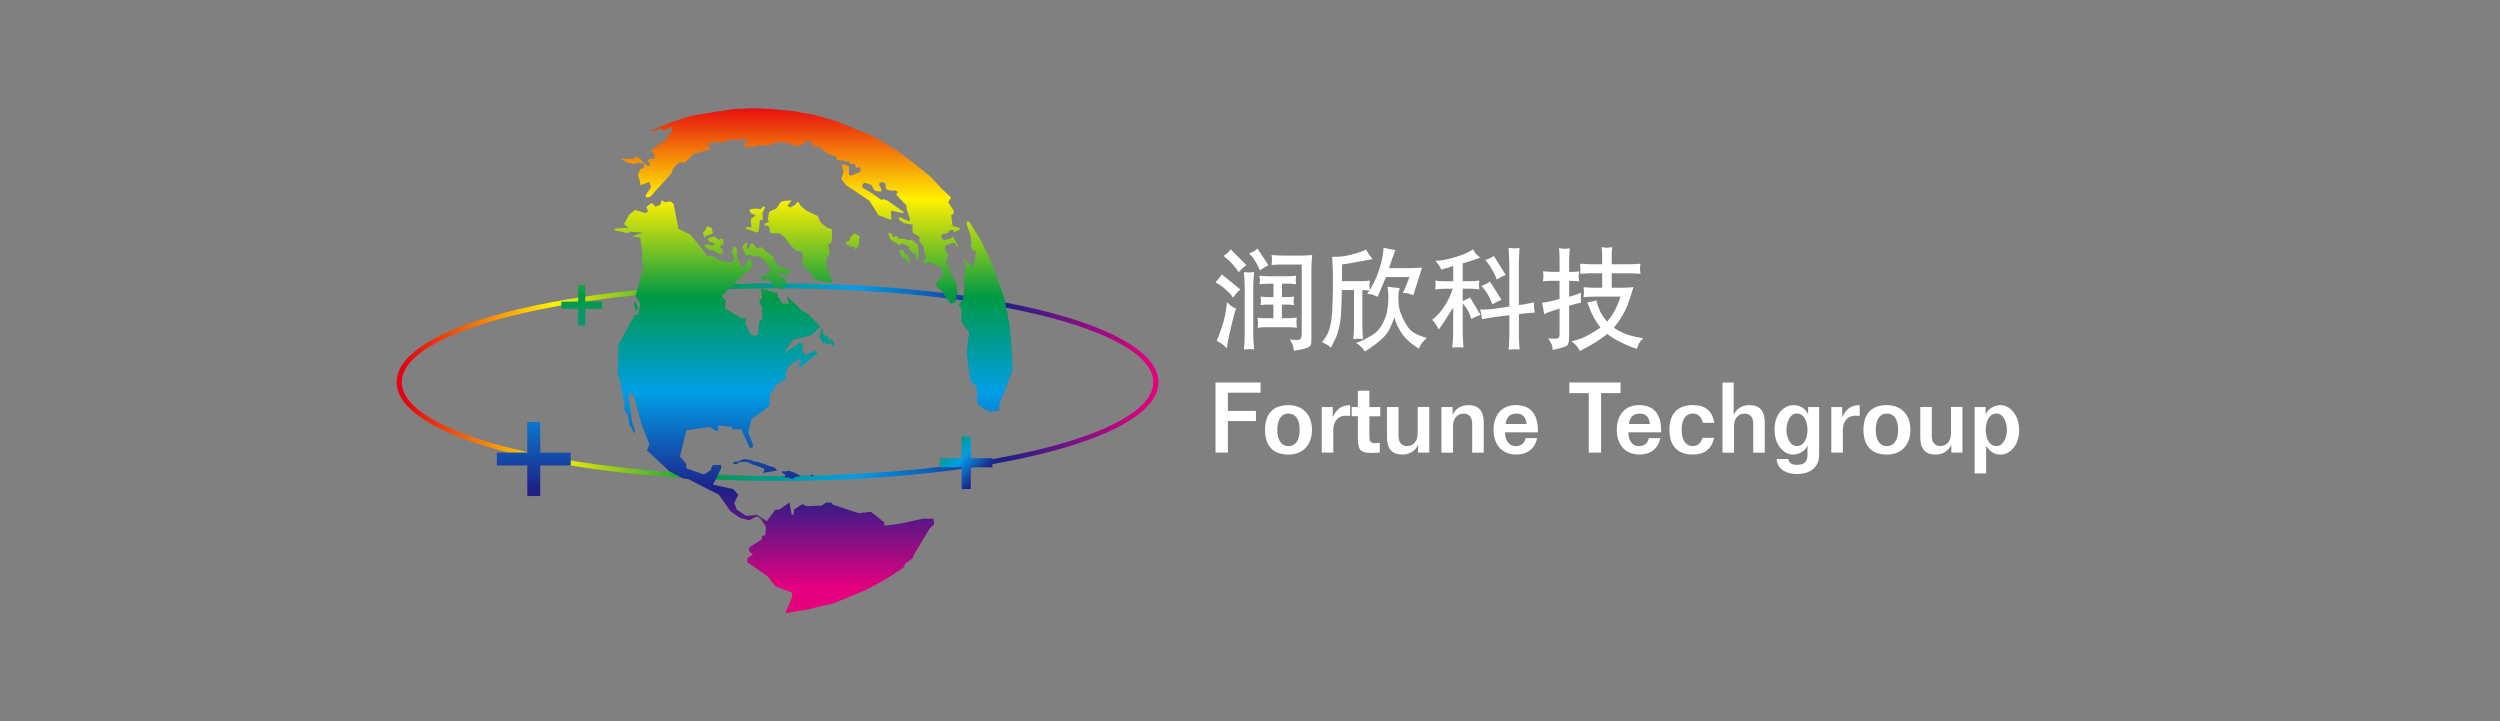 <svg width="208" height="60" viewBox="0 0 208 60" fill="none" xmlns="http://www.w3.org/2000/svg">
<rect x="0" y="0" width="208" height="60" fill="#808080" stroke="none"/>
<g clip-path="url(#clip0_2512_11512)">
<path d="M101.133 23.483C101.295 23.312 101.391 23.202 101.422 23.158L101.65 22.829C102.163 23.233 102.68 23.655 103.197 24.094C103.013 24.244 102.912 24.34 102.886 24.376L102.592 24.758L102.461 24.578C102.386 24.481 102.246 24.336 102.044 24.147C101.843 23.958 101.628 23.791 101.405 23.655L101.133 23.488V23.483ZM101.369 28.032C101.409 27.935 101.518 27.628 101.694 27.105C101.869 26.586 101.992 25.997 102.062 25.342L102.084 25.136C102.189 25.246 102.29 25.338 102.382 25.417C102.474 25.492 102.627 25.584 102.837 25.681L102.759 25.918C102.706 26.072 102.596 26.489 102.43 27.175C102.263 27.856 102.163 28.353 102.119 28.656L102.075 28.981C101.887 28.784 101.746 28.656 101.646 28.599L101.229 28.353L101.365 28.036L101.369 28.032ZM101.795 21.299C101.987 21.168 102.097 21.08 102.132 21.044L102.404 20.75L103.696 22.06C103.53 22.174 103.433 22.244 103.416 22.266L103.057 22.648L102.899 22.411C102.82 22.301 102.706 22.161 102.553 21.985C102.399 21.809 102.22 21.642 102.022 21.48L101.795 21.295V21.299ZM103.495 29.073C103.517 28.832 103.53 28.625 103.543 28.454C103.556 28.278 103.561 28.089 103.561 27.878V23.857C103.561 23.637 103.552 23.431 103.539 23.242L103.495 22.64C103.718 22.662 103.867 22.671 103.937 22.671C104.007 22.671 104.139 22.662 104.341 22.64C104.323 22.917 104.301 23.158 104.288 23.356C104.275 23.554 104.27 23.721 104.27 23.857V27.878C104.27 28.085 104.279 28.296 104.297 28.511L104.341 29.073C104.156 29.052 104.029 29.043 103.959 29.043C103.889 29.043 103.736 29.056 103.499 29.073H103.495ZM103.933 21.088C104.2 20.979 104.367 20.895 104.433 20.834L104.621 20.68L105.532 22.06C105.3 22.183 105.068 22.328 104.823 22.499L104.735 22.284C104.695 22.192 104.612 22.038 104.49 21.818C104.367 21.598 104.227 21.405 104.073 21.233L103.933 21.084V21.088ZM104.63 27.272C104.647 27.171 104.656 27.091 104.66 27.034C104.665 26.977 104.669 26.924 104.669 26.881C104.669 26.837 104.665 26.788 104.66 26.731L104.63 26.432C104.884 26.463 105.085 26.476 105.239 26.476H105.949V25.342H105.467C105.265 25.342 105.064 25.356 104.875 25.386C104.897 25.241 104.906 25.136 104.91 25.074C104.91 25.013 104.91 24.969 104.91 24.938L104.88 24.674C105.134 24.705 105.331 24.723 105.471 24.723H105.953V23.607H105.528C105.3 23.607 105.055 23.62 104.783 23.651C104.801 23.558 104.809 23.488 104.818 23.439C104.823 23.391 104.827 23.343 104.827 23.29C104.827 23.242 104.809 23.123 104.783 22.939C105.121 22.969 105.37 22.983 105.528 22.983H107.11C107.272 22.983 107.518 22.969 107.842 22.939C107.82 23.114 107.807 23.233 107.802 23.294C107.802 23.352 107.802 23.391 107.811 23.413L107.842 23.646C107.605 23.615 107.36 23.602 107.11 23.602H106.659V24.718H107.145C107.241 24.718 107.417 24.705 107.671 24.674C107.653 24.776 107.64 24.855 107.636 24.907C107.636 24.96 107.627 25.009 107.627 25.061C107.627 25.11 107.627 25.14 107.631 25.158L107.667 25.386C107.461 25.356 107.285 25.342 107.141 25.342H106.654V26.476H107.263C107.36 26.476 107.57 26.463 107.894 26.432C107.881 26.555 107.873 26.648 107.868 26.718C107.864 26.788 107.859 26.837 107.864 26.867C107.864 26.898 107.864 26.947 107.877 27.012L107.899 27.272C107.645 27.237 107.434 27.223 107.268 27.223H105.243C105.134 27.223 104.932 27.241 104.634 27.272H104.63ZM106.676 21.264H108.35C108.582 21.264 108.858 21.247 109.178 21.22C109.156 21.462 109.139 21.669 109.126 21.835C109.117 22.003 109.108 22.161 109.108 22.31V28.256C109.108 28.48 109.086 28.634 109.038 28.718C108.99 28.805 108.902 28.876 108.771 28.928C108.639 28.981 108.539 29.016 108.464 29.034C108.39 29.047 108.122 29.1 107.653 29.188C107.636 29.056 107.618 28.942 107.596 28.854C107.579 28.762 107.557 28.696 107.535 28.656L107.32 28.234C107.544 28.274 107.732 28.291 107.881 28.287C108.074 28.287 108.192 28.238 108.236 28.151C108.28 28.063 108.302 27.931 108.306 27.751V22.007H106.667C106.378 22.007 106.089 22.02 105.791 22.051C105.813 21.871 105.822 21.748 105.826 21.673C105.826 21.598 105.826 21.545 105.826 21.51L105.795 21.216C106.098 21.247 106.391 21.26 106.672 21.26L106.676 21.264Z" fill="white"/>
<path d="M109.993 28.476L110.142 28.274C110.379 27.957 110.537 27.645 110.615 27.342C110.694 27.039 110.747 26.793 110.773 26.613C110.799 26.432 110.821 26.213 110.839 25.958C110.856 25.703 110.87 25.36 110.878 24.934C110.887 24.508 110.896 24.213 110.896 24.042V23.092C110.896 22.842 110.896 22.675 110.896 22.596L110.839 21.365C111.321 21.387 111.807 21.339 112.294 21.22C112.78 21.102 113.166 20.979 113.442 20.855L113.661 20.759C113.792 21 113.876 21.141 113.915 21.185L114.196 21.554L113.31 21.721C112.745 21.831 112.193 21.923 111.658 22.003V23.391H113.192C113.42 23.391 113.683 23.378 113.972 23.352C113.959 23.457 113.95 23.532 113.946 23.571C113.946 23.611 113.941 23.672 113.937 23.747C113.937 23.822 113.937 23.866 113.937 23.87L113.963 24.138L114.09 23.91C114.349 23.453 114.537 23.062 114.647 22.732C114.757 22.402 114.849 22.099 114.923 21.818C114.998 21.537 115.05 21.273 115.072 21.036L115.116 20.609C115.431 20.693 115.756 20.759 116.089 20.807C115.913 21.277 115.743 21.778 115.572 22.306H117.324C117.609 22.306 117.938 22.293 118.315 22.266L117.587 24.565C117.338 24.463 117.154 24.406 117.035 24.398L116.715 24.367L116.882 24.028C116.956 23.87 117.083 23.545 117.259 23.053H115.317C115.26 23.176 115.221 23.264 115.199 23.325L114.919 23.993L114.713 24.472L114.616 24.696C114.375 24.578 114.204 24.508 114.099 24.494L113.749 24.442L113.941 24.178C113.679 24.151 113.508 24.134 113.433 24.134H113.35V27.1C113.35 27.289 113.354 27.448 113.363 27.571L113.402 28.212C113.31 28.208 113.227 28.199 113.153 28.19C113.078 28.181 113.026 28.177 112.999 28.177L112.798 28.195L112.596 28.212C112.622 27.909 112.64 27.694 112.644 27.575C112.644 27.456 112.653 27.294 112.653 27.096V24.13H111.65C111.641 24.257 111.632 24.376 111.632 24.481C111.632 24.587 111.623 24.82 111.615 25.18C111.606 25.536 111.593 25.883 111.571 26.213C111.549 26.542 111.496 26.889 111.413 27.25C111.325 27.614 111.229 27.909 111.119 28.146C111.01 28.379 110.918 28.568 110.843 28.709L110.729 28.928C110.642 28.854 110.558 28.788 110.475 28.722C110.392 28.66 110.23 28.577 109.993 28.471V28.476ZM112.815 28.542L113.043 28.458C113.135 28.427 113.262 28.37 113.424 28.296C113.587 28.217 113.836 28.08 114.174 27.878C114.511 27.676 114.792 27.373 115.011 26.964C115.23 26.56 115.366 26.182 115.418 25.839C115.471 25.492 115.497 25.233 115.506 25.057V24.714C115.506 24.591 115.506 24.499 115.506 24.442C115.506 24.384 115.493 24.279 115.48 24.116L115.449 23.848C115.782 23.905 116.115 23.945 116.448 23.967L116.387 24.283C116.365 24.402 116.347 24.503 116.343 24.591C116.338 24.674 116.334 24.754 116.343 24.82C116.343 24.942 116.352 25.118 116.369 25.342C116.387 25.567 116.439 25.791 116.523 26.01C116.606 26.235 116.693 26.441 116.79 26.63C116.882 26.819 117.009 27.021 117.158 27.241C117.307 27.456 117.526 27.637 117.806 27.777C118.087 27.918 118.315 28.01 118.49 28.054L118.722 28.116C118.438 28.366 118.258 28.568 118.183 28.735L118.043 29.012L117.916 28.92L117.482 28.616C117.053 28.3 116.733 27.953 116.518 27.571C116.303 27.188 116.181 26.938 116.146 26.819L116.01 26.415C115.883 26.771 115.756 27.083 115.629 27.338C115.501 27.593 115.344 27.817 115.164 28.006C114.98 28.195 114.765 28.384 114.516 28.581C114.266 28.775 114.007 28.959 113.74 29.131L113.556 29.249C113.424 29.056 113.315 28.915 113.232 28.836C113.148 28.757 113.017 28.66 112.846 28.551L112.815 28.542Z" fill="white"/>
<path d="M120.875 24.022H120.13C120.024 24.022 119.783 24.039 119.411 24.079C119.42 23.978 119.428 23.885 119.437 23.797C119.446 23.714 119.446 23.644 119.437 23.587L119.411 23.349C119.704 23.384 119.941 23.402 120.13 23.402H120.91V22.136C120.428 22.277 120.182 22.352 120.169 22.356L119.919 22.435C119.81 22.215 119.74 22.088 119.713 22.057L119.42 21.697L119.648 21.684C120.011 21.666 120.476 21.569 121.05 21.402C121.624 21.235 122.071 21.051 122.395 20.849L122.566 20.743C122.623 20.862 122.684 20.963 122.75 21.06C122.811 21.156 122.952 21.279 123.162 21.438L122.579 21.64L122.11 21.785L121.698 21.912V23.398H122.303C122.522 23.398 122.785 23.38 123.087 23.345C123.07 23.459 123.061 23.543 123.057 23.6C123.052 23.657 123.048 23.705 123.048 23.745C123.048 23.784 123.061 23.894 123.087 24.074C122.746 24.035 122.487 24.017 122.303 24.017H121.698V25.05C121.882 24.98 122.084 24.879 122.303 24.747L123.18 26.197C122.908 26.294 122.649 26.404 122.404 26.535L122.334 26.311C122.22 25.968 122.036 25.643 121.777 25.336L121.698 25.243V27.704C121.698 27.88 121.707 28.078 121.72 28.298L121.76 28.917C121.536 28.895 121.374 28.887 121.273 28.891C121.168 28.891 121.024 28.9 120.831 28.913C120.853 28.636 120.87 28.407 120.883 28.227C120.896 28.047 120.905 27.884 120.905 27.735V25.595C120.809 25.744 120.664 25.968 120.471 26.267C120.283 26.57 120.143 26.786 120.055 26.922C119.967 27.058 119.889 27.168 119.823 27.252L119.7 27.405C119.634 27.282 119.573 27.168 119.512 27.063C119.45 26.957 119.328 26.803 119.152 26.61L119.31 26.487C119.38 26.434 119.512 26.302 119.704 26.096C119.897 25.889 120.068 25.665 120.217 25.424C120.366 25.182 120.489 24.958 120.585 24.751C120.682 24.549 120.778 24.303 120.87 24.017L120.875 24.022ZM124.025 25.727C124.196 25.709 124.49 25.67 124.902 25.604L125.577 25.503V21.991C125.577 21.758 125.568 21.539 125.555 21.319L125.511 20.629C125.721 20.651 125.883 20.664 125.988 20.664C126.098 20.664 126.243 20.651 126.422 20.629C126.409 20.915 126.396 21.165 126.387 21.389C126.378 21.613 126.37 21.798 126.37 21.943V25.384L126.9 25.305C127.018 25.287 127.259 25.239 127.627 25.155C127.627 25.169 127.627 25.208 127.627 25.274C127.627 25.344 127.627 25.415 127.627 25.498C127.627 25.577 127.636 25.661 127.654 25.744L127.689 26.008C127.307 26.034 127.031 26.056 126.869 26.074L126.374 26.135V27.972C126.374 28.126 126.378 28.324 126.396 28.566L126.427 29.084C126.221 29.062 126.089 29.053 126.032 29.058C125.975 29.058 125.8 29.067 125.515 29.084C125.537 28.834 125.55 28.618 125.563 28.438C125.572 28.258 125.581 28.087 125.581 27.915V26.228L124.639 26.338C124.31 26.381 123.863 26.452 123.302 26.553C123.289 26.448 123.28 26.355 123.267 26.272C123.254 26.188 123.245 26.122 123.232 26.074L123.149 25.762C123.565 25.758 123.859 25.744 124.034 25.727H124.025ZM123.263 23.784C123.526 23.688 123.697 23.608 123.78 23.547L123.96 23.419L124.924 24.94C124.648 25.054 124.398 25.182 124.17 25.322L124.091 25.12C124.056 25.032 123.986 24.887 123.885 24.676C123.784 24.465 123.648 24.259 123.477 24.052L123.263 23.793V23.784ZM125.279 22.875C125.029 22.976 124.875 23.046 124.818 23.081L124.525 23.257L124.415 22.958C124.38 22.861 124.31 22.725 124.209 22.549C124.109 22.369 124.025 22.229 123.955 22.128C123.885 22.022 123.802 21.912 123.705 21.789L123.57 21.627C123.828 21.547 123.99 21.486 124.056 21.438L124.288 21.297L125.274 22.87L125.279 22.875Z" fill="white"/>
<path d="M130.962 28.332C131.334 28.262 131.733 28.108 132.167 27.87C132.601 27.633 132.929 27.422 133.153 27.242C132.912 26.93 132.741 26.671 132.631 26.464C132.522 26.258 132.443 26.099 132.39 25.976C132.338 25.858 132.272 25.691 132.189 25.471L132.066 25.154C132.351 25.124 132.605 25.071 132.828 24.988L132.877 25.203C132.907 25.339 132.973 25.541 133.083 25.805C133.188 26.069 133.398 26.389 133.709 26.759C133.893 26.534 134.034 26.354 134.126 26.218C134.218 26.082 134.323 25.902 134.432 25.673C134.546 25.445 134.63 25.247 134.687 25.084L134.822 24.68H132.596C132.346 24.68 132.062 24.697 131.746 24.724C131.759 24.596 131.772 24.504 131.777 24.442C131.781 24.385 131.781 24.333 131.781 24.28C131.781 24.227 131.777 24.174 131.777 24.131L131.75 23.893C132.084 23.924 132.368 23.937 132.601 23.937H133.302V22.733H132.355C132.355 22.733 132.224 22.737 131.974 22.751L131.47 22.777C131.479 22.663 131.483 22.579 131.488 22.522C131.488 22.465 131.492 22.408 131.488 22.342C131.488 22.28 131.479 22.144 131.466 21.942C131.921 21.973 132.219 21.986 132.351 21.986H133.297V21.379C133.297 21.151 133.293 21.032 133.293 21.019L133.254 20.566C133.486 20.597 133.635 20.61 133.709 20.61C133.784 20.61 133.924 20.593 134.139 20.566C134.117 20.764 134.104 20.905 134.099 20.988C134.099 21.072 134.095 21.199 134.095 21.379V21.986H135.611C135.778 21.986 136.071 21.973 136.488 21.942C136.47 22.056 136.461 22.14 136.457 22.201C136.457 22.263 136.448 22.311 136.448 22.351C136.448 22.39 136.448 22.443 136.461 22.5L136.488 22.777C135.975 22.746 135.69 22.733 135.624 22.733H134.095V23.937H135.002C135.282 23.937 135.58 23.924 135.9 23.893C135.703 24.557 135.545 25.04 135.431 25.339C135.318 25.638 135.164 25.945 134.976 26.271C134.787 26.596 134.555 26.925 134.279 27.259C134.792 27.655 135.506 27.932 136.426 28.09L136.711 28.138C136.615 28.235 136.531 28.327 136.466 28.411C136.4 28.494 136.343 28.6 136.295 28.736L136.181 29.017L135.909 28.93C135.751 28.881 135.537 28.793 135.256 28.666C134.976 28.543 134.73 28.42 134.516 28.305C134.301 28.187 134.034 28.015 133.722 27.791C133.328 28.09 132.991 28.327 132.71 28.503C132.43 28.679 132.092 28.868 131.689 29.075L131.448 29.198C131.378 29.075 131.308 28.965 131.238 28.864C131.168 28.762 131.102 28.688 131.036 28.631L130.738 28.385L130.966 28.341L130.962 28.332ZM128.657 25.133C128.841 25.11 129.209 25.027 129.752 24.882V23.361H129.139C129.003 23.361 128.749 23.375 128.372 23.405C128.385 23.3 128.394 23.221 128.403 23.164C128.403 23.107 128.411 23.049 128.411 22.992C128.411 22.935 128.411 22.891 128.411 22.869L128.376 22.575C128.762 22.605 129.025 22.619 129.165 22.619H129.757V21.639C129.757 21.379 129.757 21.212 129.748 21.142L129.713 20.65C129.963 20.681 130.12 20.698 130.186 20.703C130.252 20.703 130.392 20.685 130.602 20.65C130.589 20.874 130.576 21.076 130.567 21.252C130.554 21.428 130.55 21.56 130.554 21.643V22.623H130.813C130.909 22.623 131.102 22.61 131.391 22.579C131.369 22.711 131.356 22.808 131.352 22.865C131.347 22.922 131.343 22.975 131.339 23.023C131.339 23.071 131.339 23.12 131.356 23.177L131.391 23.414C131.124 23.383 130.927 23.37 130.791 23.37H130.554V24.697C130.992 24.561 131.233 24.482 131.286 24.46L131.545 24.359C131.531 24.473 131.527 24.57 131.523 24.64C131.523 24.715 131.523 24.763 131.523 24.794C131.523 24.825 131.523 24.856 131.523 24.886L131.545 25.181L131.273 25.238C131.163 25.26 130.927 25.33 130.554 25.44V27.914C130.554 28.073 130.545 28.218 130.532 28.349C130.519 28.481 130.493 28.582 130.453 28.653C130.414 28.723 130.339 28.785 130.221 28.837C130.103 28.89 129.761 28.982 129.187 29.119C129.174 28.987 129.156 28.872 129.139 28.78C129.117 28.683 129.086 28.6 129.042 28.534L128.806 28.152C129.323 28.2 129.612 28.187 129.669 28.116C129.73 28.046 129.757 27.95 129.757 27.835V25.664C129.174 25.858 128.854 25.968 128.793 25.994L128.468 26.134C128.429 25.871 128.407 25.713 128.398 25.66L128.302 25.185L128.661 25.141L128.657 25.133Z" fill="white"/>
<path d="M33 31.796C33 36.401 46.922 40.005 64.692 40.005C82.461 40.005 96.383 36.397 96.383 31.796C96.383 27.195 82.461 23.582 64.692 23.582C46.922 23.582 33 27.195 33 31.796ZM33.429 31.796C33.429 27.489 47.452 23.986 64.692 23.986C81.931 23.986 95.954 27.489 95.954 31.796C95.954 36.102 81.931 39.605 64.692 39.605C47.452 39.605 33.429 36.102 33.429 31.796Z" fill="url(#paint0_linear_2512_11512)"/>
<path d="M52.996 25.803L53.075 25.548L52.948 25.293L52.869 25.166L52.821 25.117L52.746 25.245L52.869 25.878L52.996 25.803Z" fill="url(#paint1_linear_2512_11512)"/>
<path d="M78.631 24.632L79.135 25.291L79.516 25.115V24.707L79.669 24.329L79.591 23.793V23.489L79.262 23.085L79.135 22.83L78.964 22.246L78.679 21.863L78.885 21.283L78.631 20.699V20.448L79.262 20.193L79.463 20.242L79.669 20.571L79.718 20.448L79.463 19.987L79.341 19.859L79.389 19.732H79.214L79.087 19.859L78.504 19.987L78.302 19.732L78.377 19.481L78.832 19.407L79.012 19.152H79.341L79.389 19.354L79.591 19.226L79.919 19.073L79.718 18.897L79.262 18.822L79.135 17.908L79.341 17.781V17.526L78.885 16.818L79.135 16.436L78.377 15.724L77.417 14.687L76.102 13.641L74.836 12.678L73.846 12.046L72.584 11.312L71.216 10.749L69.595 10.09L67.851 9.58L66.054 9.251L64.258 9.075L62.763 9L61.094 9.075L59.323 9.33L57.527 9.633L55.857 10.169L54.415 10.749L54.113 10.877H54.542L54.998 10.674L55.274 10.877L55.857 10.547L55.905 11.004L55.704 11.131L55.401 11.641L54.161 12.503L54.49 12.933L54.415 13.21H54.034L53.911 13.338L54.113 13.768H53.833L53.451 13.465L53.276 13.21L52.947 13.008L52.693 13.21H51.58L52.237 13.518L52.746 13.641L53.202 13.518L53.578 13.641V13.975L53.276 14.05L53.074 14.555L53.202 14.937L53.276 15.341L53.324 15.394L54.034 15.139L54.161 15.601L53.705 16.234L53.78 16.436L54.113 16.361L55.147 15.219L55.857 14.432L55.984 14.05L56.488 13.518H56.996L57.706 12.806L59.069 12.428L58.942 11.966L59.069 11.839H60.134L60.463 11.711L60.844 11.641L62.18 11.588L61.926 12.046V12.3L62.334 12.173L62.763 12.226L62.89 12.098H64.056L64.512 11.839H65.09L65.673 11.918L66.256 12.173L66.839 11.966L67.014 11.791L67.347 11.641L67.549 11.966L67.724 12.173L68.18 12.226L68.889 12.806L69.595 13.008V13.263L69.748 13.338H70.178L70.379 13.465L70.581 13.39L70.761 13.641H71.138L71.216 13.975L71.545 13.9L71.62 14.177L71.545 14.304L70.835 14.608L70.633 14.555V13.847L70.125 13.641L70.051 13.72L70.178 14.304L70.002 14.889L70.379 15.394L72.329 16.691L73.088 17.908L74.174 18.312L74.126 17.526L75.09 17.728L75.213 17.653L73.846 16.691L73.469 16.563L73.342 16.638L72.509 16.053L71.747 15.601V15.394L71.878 15.219H72.049L72.509 15.394L72.711 15.803L73.013 15.926H73.342L73.293 15.649L73.166 15.469V15.219L73.416 15.139L73.67 15.267L73.723 15.724L74.052 15.851H74.507L74.709 15.979L74.555 16.181L75.213 16.893L75.414 17.069V17.35L75.721 18.238L75.669 18.391L75.414 18.312L74.761 18.035L74.836 18.312L75.213 18.567L75.923 18.695V19.354L76.506 19.732V20.114L76.887 20.571V21.081L77.088 21.411L76.887 21.661V21.863L77.01 21.942L77.29 21.815L78.302 22.246L78.429 22.905L77.847 23.617L77.921 23.872L78.377 24.201L78.631 24.632Z" fill="url(#paint2_linear_2512_11512)"/>
<path d="M84.174 29.05L84.047 27.503L83.845 26.207L83.543 24.761L83.008 23.289L82.552 21.997L81.667 20.116L81.137 19.228L80.629 18.441H80.427V18.696L80.756 19.61L80.83 20.243L80.756 20.371L80.957 20.902L81.211 20.828L81.01 22.199L80.247 21.614H80.125L80.374 22.124L80.173 23.289L80.247 23.794L80.125 24.963L79.796 25.244V25.367L79.998 25.754V26.637L80.125 26.971L80.629 27.631L80.427 29.38L80.703 31.485L80.83 31.793L81.137 32.047L81.264 32.245L81.338 33.594L81.847 33.999L82.101 34.126L82.377 34.254L83.135 34.174V33.669L83.665 32.298L84.248 30.773L84.174 29.05Z" fill="url(#paint3_linear_2512_11512)"/>
<path d="M63.6 18.77H63.876L64.055 19.025L64.003 19.227L64.178 19.407H64.835L65.344 19.785L65.471 19.987L65.751 20.37L66.181 20.827L66.711 20.954L66.838 21.411L66.711 21.662L66.838 21.943L66.891 22.246L67.219 22.453L67.421 22.703L67.802 23.213L68.253 23.415H68.713L68.889 23.543L69.292 23.49H69.345L69.218 23.415L69.038 22.782L68.836 22.527L68.757 21.662L69.038 21.029L68.889 20.37L69.165 20.194L69.218 19.86V19.073L68.836 18.95L68.328 18.568L68.179 18.313L68.052 17.983L67.092 17.526L66.636 17.148L66.382 16.766L66.181 17.021L65.751 17.276L65.55 17.148V17.069L65.751 16.819L65.878 16.691H65.423L65.041 16.766L64.888 16.894L64.713 17.197L64.586 17.351L64.003 17.605L63.928 17.909L63.876 18.313L64.003 18.441L63.674 18.568L63.6 18.77Z" fill="url(#paint4_linear_2512_11512)"/>
<path d="M76.759 43.159L74.91 43.563L73.596 43.739L73.543 43.435L72.456 42.574L71.47 42.702L69.292 41.99L69.165 41.814H68.714L68.381 42.064L67.093 42.117L66.764 41.941L66.054 42.398V42.776L65.879 42.829L65.673 41.814L64.836 42.398H64.511L63.801 43.361L62.965 42.829L62.382 42.904H62.053L61.299 42.398L61.093 41.862L61.422 41.155L61.019 40.698L59.323 40.315L60.002 38.971V38.694H59.323L59.196 38.891L59.148 39.098L58.565 39.48L57.119 38.971L57.071 38.566L56.567 37.977L57.119 35.797L59.069 35.516L59.547 35.85H59.752V35.393L60.844 35.516L60.966 35.723H61.676L62.382 37.27L62.636 37.217V36.962L62.382 36.307L62.255 35.978L62.513 34.883L64.003 33.794L64.056 32.805L64.384 32.422L64.511 32.044L65.471 31.434L65.296 31.179L65.62 30.467L66.584 29.808L66.637 30.137L66.457 30.339L66.584 30.594L68.004 29.377L67.851 29.175L66.961 29.557L66.764 29.1V28.538H66.51L65.471 29.223H65.296L66.001 28.261L67.548 27.878L68.254 27.171L67.167 26.076L66.764 25.874L65.471 24.631L65.62 25.29L65.09 25.241L64.761 24.758L64.638 24.38L63.293 23.998L63.42 24.758L63.166 25.035L63.42 25.672V26.586L63.166 26.714L63.092 27.755L62.837 27.931L62.513 27.878L62.005 26.969L62.053 26.459H61.676L60.309 25.672L60.388 25.035L60.059 24.631L62.132 22.578L62.588 22.323L62.513 21.66L62.334 21.537L61.926 22.244L61.597 22.069L61.549 21.739L61.347 21.611L61.299 20.623L61.019 20.495L60.887 20.952L61.093 21.537L60.887 21.862L59.752 21.611L59.424 21.33L58.867 21.282L57.452 19.528L56.413 19.023V18.821L56.032 16.944L55.782 16.764L55.274 16.817L55.072 16.637L54.945 17.019L54.542 17.195L54.235 16.892L53.78 17.195L53.911 17.604L53.705 17.727L52.82 17.476L52.364 17.854L51.908 18.641L52.29 18.948L51.124 19.023V19.151L52.237 19.405L52.439 19.278L53.525 19.353L52.566 19.66L53.276 19.783L53.451 21.08L53.403 21.814L53.578 22.069L52.868 24.631L53.276 25.241L53.074 26.204H52.82L51.453 28.669L51.4 31.227L51.527 31.434L51.987 33.719L51.856 33.921L52.237 34.554L52.364 35.34L52.82 36.101V35.797L52.614 35.138L52.29 33.134L52.364 32.673L52.745 32.932L53.403 35.393L54.034 36.962L53.832 37.472L55.703 39.221L56.821 39.806L57.25 39.858L59.805 41.155L60.765 42.521L61.597 43.106L62.334 43.286L62.965 42.956L63.293 43.159L63.723 43.818L63.674 44.53L63.42 44.578L63.346 44.908L62.334 45.541V45.875L62.636 46.129L62.18 46.455V46.789L63.876 47.953L64.511 48.788L65.879 49.298L65.927 49.628L65.344 50.999H65.471L66.181 50.871L67.167 50.722L68.131 50.467L69.292 50.212L70.252 49.83L71.343 49.377L72.127 49.047L72.837 48.665L73.543 48.283L74.174 47.879L75.164 47.241L75.34 46.863L75.922 46.455L76.049 46.129L77.338 43.994L77.719 43.616L77.671 43.159H76.759Z" fill="url(#paint5_linear_2512_11512)"/>
<path d="M76.177 20.241L76.05 20.066L75.848 19.986H75.594L75.09 19.859H74.762L74.635 19.661H74.507L74.376 19.732L74.253 19.608L74.126 19.406H73.846L73.925 19.481L74.052 19.859L74.253 20.066L74.635 20.241L74.911 20.448L74.959 20.241L75.213 20.316L75.594 20.496L75.669 20.773L75.975 21.081H76.177V21.41L76.3 21.612L76.379 21.74L76.427 21.538V20.826L76.379 20.496V20.369L76.177 20.241Z" fill="url(#paint6_linear_2512_11512)"/>
<path d="M75.467 21.204L75.34 21.156L75.165 20.826L74.91 20.773L74.836 20.901L75.037 21.411L75.34 21.538L75.467 21.815L75.594 21.863L75.721 21.815L75.594 21.411L75.467 21.204Z" fill="url(#paint7_linear_2512_11512)"/>
<path d="M62.132 18.896L62.005 19.023L62.763 19.278L62.89 19.353L63.092 19.278L63.166 18.949L63.219 18.312H63.42L63.473 18.184L63.42 17.78L63.675 17.195H63.473L63.293 17.398L62.89 17.349L62.461 17.398L62.334 17.525L62.513 17.78L62.89 17.907L62.461 18.237L62.513 18.769V18.896H62.132Z" fill="url(#paint8_linear_2512_11512)"/>
<path d="M70.835 20.571L71.014 20.496L71.137 20.773L71.216 20.624L71.418 20.571L71.47 20.114V19.938L71.544 19.732L71.47 19.608L71.264 19.529L71.137 19.406L70.835 19.661L70.708 19.784V19.986L70.581 20.066L70.379 20.114L70.431 20.369L70.708 20.448L70.835 20.571Z" fill="url(#paint9_linear_2512_11512)"/>
<path d="M60.182 20.315V19.937L60.059 19.858L59.805 19.937L59.424 19.66L59.196 19.73L58.867 19.858L58.995 20.113L59.424 20.24V20.368L59.398 20.447L58.815 20.315L58.613 20.447V20.495L58.995 20.772L59.472 20.899L59.599 21.027L60.002 21.203L60.059 21.154L60.182 20.825L59.928 20.623V20.447L60.182 20.315Z" fill="url(#paint10_linear_2512_11512)"/>
<path d="M58.815 18.82L58.74 19.071L58.49 19.352L58.565 19.66L58.613 19.783L58.74 19.66L59.323 19.405L59.196 18.948L58.815 18.82Z" fill="url(#paint11_linear_2512_11512)"/>
<path d="M68.381 27.301L68.18 28.008L68.508 28.593L68.587 28.465L68.714 28.54L68.837 28.672L69.091 28.54L69.166 28.593L69.218 28.72L69.345 28.795L69.42 28.54L69.218 28.263L68.89 28.189V28.008L68.587 27.881L68.456 27.806V27.424L68.381 27.301Z" fill="url(#paint12_linear_2512_11512)"/>
<path d="M61.804 20.622L62.053 21.281L62.461 21.202L62.715 21.33H63.166L63.548 21.611L64.131 22.323L63.723 22.903L63.346 22.956L63.294 23.083L63.421 23.36L63.723 23.211H63.929L64.512 23.87L65.042 24.046L65.217 23.997L65.169 23.791L64.968 23.742L64.762 23.54H65.042L65.169 23.791L65.472 23.668L65.423 23.36L65.217 23.083L64.836 22.956L64.639 22.652H64.762L65.55 22.956L65.621 22.828L65.673 22.652L65.621 22.45L64.889 22.195L64.639 21.941L64.433 21.813L64.385 21.659V21.409L63.6 20.824L63.421 20.569L62.965 20.697L62.838 20.495L62.715 20.314L62.514 20.24L62.461 20.314L62.334 20.622L62.255 20.697H62.132V20.495L62.181 20.24L62.053 20.191L61.804 20.446V20.622Z" fill="url(#paint13_linear_2512_11512)"/>
<path d="M63.876 39.273L64.638 39.15V39.098L64.432 38.891L64.003 38.768L63.674 38.641L63.043 38.438L62.714 38.386L62.46 38.258L61.926 38.184L61.549 38.311L61.474 38.386L61.019 38.438V38.566L61.22 38.641L61.549 38.438H62.132L62.636 38.641L63.547 38.97L63.6 39.15L63.472 39.353L63.876 39.273Z" fill="url(#paint14_linear_2512_11512)"/>
<path d="M65.09 39.658L65.344 39.732H65.673L65.879 39.86L66.256 39.658L66.637 39.605L66.256 39.403L66.002 39.275L65.55 39.152L65.471 39.223H65.042L65.09 39.355L65.344 39.482V39.658H65.09Z" fill="url(#paint15_linear_2512_11512)"/>
<path d="M67.421 39.529L67.548 39.656L67.723 39.529L67.671 39.48L67.548 39.529H67.421Z" fill="url(#paint16_linear_2512_11512)"/>
<path d="M48.697 25.097V23.695H48.469H48.105V25.097H46.707V25.691H48.105V27.092H48.697V25.691H50.094V25.097H49.867H48.697Z" fill="url(#paint17_linear_2512_11512)"/>
<path d="M44.946 37.654V35.109H44.529H43.872V37.654H41.335V38.726H43.872V41.271H44.946V38.726H47.483V37.654H47.071H44.946Z" fill="url(#paint18_linear_2512_11512)"/>
<path d="M80.765 38.123V36.316H80.476H80.007V38.123H78.206V38.883H80.007V40.689H80.765V38.883H82.566V38.123H82.273H80.765Z" fill="url(#paint19_linear_2512_11512)"/>
<path d="M101.133 31.825H104.88V32.673H102.158V34.185H104.494V35.033H102.158V37.652H101.133V31.82V31.825Z" fill="white"/>
<path d="M107.194 37.117C106.655 37.117 106.273 36.678 106.273 35.764C106.273 34.85 106.655 34.393 107.194 34.41C107.746 34.393 108.131 34.837 108.131 35.764C108.131 36.691 107.75 37.117 107.194 37.117ZM107.202 37.821C108.416 37.821 109.157 37.003 109.157 35.764C109.157 34.524 108.416 33.707 107.202 33.707C105.857 33.707 105.257 34.485 105.248 35.764C105.257 37.029 105.857 37.821 107.202 37.821Z" fill="white"/>
<path d="M109.972 33.87H110.883V34.696H110.901C111.186 34.041 111.611 33.707 112.334 33.707V34.603C112.228 34.603 112.123 34.586 111.966 34.586C111.396 34.586 110.931 34.977 110.931 35.794V37.658H109.972V33.87Z" fill="white"/>
<path d="M113.933 32.512V33.866H114.836V34.635H113.933V36.204C113.933 36.727 113.999 36.872 114.415 36.872C114.538 36.872 114.67 36.854 114.797 36.845V37.654C114.569 37.654 114.35 37.685 114.122 37.685C113.053 37.685 112.974 37.342 112.974 36.265V34.63H112.461V33.861H112.974V32.508H113.933V32.512Z" fill="white"/>
<path d="M118.915 33.868V37.656H117.986V37.037H117.969C117.732 37.551 117.246 37.819 116.667 37.819C115.9 37.819 115.396 37.428 115.396 36.364V33.864H116.356V36.263C116.356 36.738 116.553 37.111 117.079 37.111C117.605 37.111 117.951 36.685 117.951 36.074V33.859H118.911L118.915 33.868Z" fill="white"/>
<path d="M119.928 37.658V33.87H120.857V34.489H120.874C121.111 33.975 121.597 33.707 122.176 33.707C122.943 33.707 123.447 34.098 123.447 35.162V37.662H122.487V35.263C122.487 34.788 122.29 34.415 121.764 34.415C121.238 34.415 120.892 34.841 120.892 35.452V37.662H119.932L119.928 37.658Z" fill="white"/>
<path d="M125.221 35.975C125.221 36.533 125.467 37.118 126.111 37.118C126.527 37.118 126.86 36.88 126.926 36.454H127.886C127.667 37.491 126.882 37.816 126.168 37.816C124.858 37.816 124.262 36.885 124.262 35.76C124.262 34.635 124.858 33.703 126.111 33.703C127.561 33.703 127.991 34.74 127.951 35.971H125.221V35.975ZM127.009 35.276C126.961 34.723 126.707 34.411 126.181 34.411C125.581 34.411 125.353 34.736 125.261 35.276H127.009Z" fill="white"/>
<path d="M130.572 31.824H134.827V32.708H133.21V37.656H132.185V32.708H130.572V31.824Z" fill="white"/>
<path d="M135.48 35.975C135.48 36.533 135.725 37.118 136.365 37.118C136.781 37.118 137.114 36.88 137.18 36.454H138.14C137.921 37.491 137.136 37.816 136.422 37.816C135.112 37.816 134.516 36.885 134.516 35.76C134.516 34.635 135.112 33.703 136.365 33.703C137.815 33.703 138.245 34.74 138.205 35.971H135.48V35.975ZM137.268 35.276C137.219 34.723 136.965 34.411 136.439 34.411C135.839 34.411 135.611 34.736 135.519 35.276H137.268Z" fill="white"/>
<path d="M141.676 35.175C141.562 34.718 141.326 34.406 140.835 34.406C140.3 34.406 139.915 34.833 139.915 35.76C139.915 36.687 140.296 37.113 140.835 37.113C141.282 37.113 141.505 36.867 141.65 36.428H142.614C142.426 37.333 141.838 37.816 140.848 37.816C139.503 37.816 138.894 37.026 138.894 35.76C138.894 34.494 139.507 33.703 140.848 33.703C141.891 33.703 142.452 34.187 142.632 35.175H141.681H141.676Z" fill="white"/>
<path d="M143.311 37.656V31.824H144.24V34.487H144.257C144.494 33.973 144.98 33.705 145.559 33.705C146.321 33.705 146.829 34.096 146.829 35.16V37.66H145.87V35.261C145.87 34.786 145.673 34.413 145.142 34.413C144.612 34.413 144.27 34.839 144.27 35.45V37.66H143.311V37.656Z" fill="white"/>
<path d="M148.635 35.755C148.635 35.127 148.92 34.406 149.49 34.406C150.191 34.406 150.384 35.232 150.384 35.769C150.384 36.305 150.191 37.1 149.49 37.113C148.92 37.096 148.635 36.379 148.635 35.751V35.755ZM150.436 33.87V34.432H150.419C150.099 33.804 149.538 33.716 149.245 33.707C148.495 33.69 147.632 34.384 147.641 35.755C147.649 37.126 148.495 37.821 149.161 37.821C149.674 37.821 150.178 37.544 150.366 37.087H150.384V37.847C150.384 38.445 150.108 38.673 149.499 38.673C149.122 38.673 148.872 38.559 148.776 38.19H147.816C147.873 39.073 148.67 39.438 149.494 39.438C150.529 39.438 151.352 38.955 151.352 37.838V33.87H150.441H150.436Z" fill="white"/>
<path d="M152.364 33.87H153.276V34.696H153.293C153.578 34.041 153.999 33.707 154.726 33.707V34.603C154.617 34.603 154.516 34.586 154.358 34.586C153.788 34.586 153.324 34.977 153.324 35.794V37.658H152.364V33.87Z" fill="white"/>
<path d="M156.983 37.117C156.444 37.117 156.063 36.678 156.063 35.764C156.063 34.85 156.444 34.393 156.983 34.41C157.535 34.393 157.921 34.837 157.921 35.764C157.921 36.691 157.539 37.117 156.983 37.117ZM156.992 37.821C158.205 37.821 158.946 37.003 158.946 35.764C158.946 34.524 158.205 33.707 156.992 33.707C155.646 33.707 155.046 34.485 155.037 35.764C155.046 37.029 155.646 37.821 156.992 37.821Z" fill="white"/>
<path d="M163.276 33.868V37.656H162.351V37.037H162.334C162.097 37.551 161.606 37.819 161.032 37.819C160.265 37.819 159.766 37.428 159.766 36.364V33.864H160.725V36.263C160.725 36.738 160.923 37.111 161.448 37.111C161.974 37.111 162.32 36.685 162.32 36.074V33.859H163.28L163.276 33.868Z" fill="white"/>
<path d="M165.212 35.755C165.212 35.219 165.409 34.406 166.111 34.406C166.68 34.406 166.974 35.14 166.974 35.768C166.974 36.397 166.68 37.113 166.111 37.113C165.409 37.113 165.212 36.287 165.212 35.751V35.755ZM164.288 33.87V39.389H165.247V37.126H165.26C165.536 37.535 165.931 37.838 166.457 37.821C167.123 37.838 168.004 37.144 167.995 35.773C167.986 34.401 167.123 33.707 166.457 33.707C165.944 33.707 165.436 33.984 165.221 34.459H165.203V33.87H164.283H164.288Z" fill="white"/>
</g>
<defs>
<linearGradient id="paint0_linear_2512_11512" x1="33.527" y1="31.799" x2="95.879" y2="31.799" gradientUnits="userSpaceOnUse">
<stop stop-color="#E60012"/>
<stop offset="0.2" stop-color="#FFF100"/>
<stop offset="0.4" stop-color="#009944"/>
<stop offset="0.6" stop-color="#009EE7"/>
<stop offset="0.8" stop-color="#1D2088"/>
<stop offset="1" stop-color="#E4007F"/>
</linearGradient>
<linearGradient id="paint1_linear_2512_11512" x1="52.969" y1="8.503" x2="52.969" y2="48.846" gradientUnits="userSpaceOnUse">
<stop stop-color="#E60012"/>
<stop offset="0.2" stop-color="#FFF100"/>
<stop offset="0.4" stop-color="#009944"/>
<stop offset="0.6" stop-color="#009EE7"/>
<stop offset="0.8" stop-color="#1D2088"/>
<stop offset="1" stop-color="#E4007F"/>
</linearGradient>
<linearGradient id="paint2_linear_2512_11512" x1="65.805" y1="8.501" x2="65.805" y2="48.844" gradientUnits="userSpaceOnUse">
<stop stop-color="#E60012"/>
<stop offset="0.2" stop-color="#FFF100"/>
<stop offset="0.4" stop-color="#009944"/>
<stop offset="0.6" stop-color="#009EE7"/>
<stop offset="0.8" stop-color="#1D2088"/>
<stop offset="1" stop-color="#E4007F"/>
</linearGradient>
<linearGradient id="paint3_linear_2512_11512" x1="82.075" y1="8.503" x2="82.075" y2="48.845" gradientUnits="userSpaceOnUse">
<stop stop-color="#E60012"/>
<stop offset="0.2" stop-color="#FFF100"/>
<stop offset="0.4" stop-color="#009944"/>
<stop offset="0.6" stop-color="#009EE7"/>
<stop offset="0.8" stop-color="#1D2088"/>
<stop offset="1" stop-color="#E4007F"/>
</linearGradient>
<linearGradient id="paint4_linear_2512_11512" x1="66.524" y1="8.502" x2="66.524" y2="48.844" gradientUnits="userSpaceOnUse">
<stop stop-color="#E60012"/>
<stop offset="0.2" stop-color="#FFF100"/>
<stop offset="0.4" stop-color="#009944"/>
<stop offset="0.6" stop-color="#009EE7"/>
<stop offset="0.8" stop-color="#1D2088"/>
<stop offset="1" stop-color="#E4007F"/>
</linearGradient>
<linearGradient id="paint5_linear_2512_11512" x1="64.475" y1="8.5" x2="64.475" y2="48.843" gradientUnits="userSpaceOnUse">
<stop stop-color="#E60012"/>
<stop offset="0.2" stop-color="#FFF100"/>
<stop offset="0.4" stop-color="#009944"/>
<stop offset="0.6" stop-color="#009EE7"/>
<stop offset="0.8" stop-color="#1D2088"/>
<stop offset="1" stop-color="#E4007F"/>
</linearGradient>
<linearGradient id="paint6_linear_2512_11512" x1="75.194" y1="8.501" x2="75.194" y2="48.843" gradientUnits="userSpaceOnUse">
<stop stop-color="#E60012"/>
<stop offset="0.2" stop-color="#FFF100"/>
<stop offset="0.4" stop-color="#009944"/>
<stop offset="0.6" stop-color="#009EE7"/>
<stop offset="0.8" stop-color="#1D2088"/>
<stop offset="1" stop-color="#E4007F"/>
</linearGradient>
<linearGradient id="paint7_linear_2512_11512" x1="75.332" y1="8.502" x2="75.332" y2="48.844" gradientUnits="userSpaceOnUse">
<stop stop-color="#E60012"/>
<stop offset="0.2" stop-color="#FFF100"/>
<stop offset="0.4" stop-color="#009944"/>
<stop offset="0.6" stop-color="#009EE7"/>
<stop offset="0.8" stop-color="#1D2088"/>
<stop offset="1" stop-color="#E4007F"/>
</linearGradient>
<linearGradient id="paint8_linear_2512_11512" x1="62.897" y1="8.501" x2="62.897" y2="48.843" gradientUnits="userSpaceOnUse">
<stop stop-color="#E60012"/>
<stop offset="0.2" stop-color="#FFF100"/>
<stop offset="0.4" stop-color="#009944"/>
<stop offset="0.6" stop-color="#009EE7"/>
<stop offset="0.8" stop-color="#1D2088"/>
<stop offset="1" stop-color="#E4007F"/>
</linearGradient>
<linearGradient id="paint9_linear_2512_11512" x1="71.011" y1="8.501" x2="71.011" y2="48.843" gradientUnits="userSpaceOnUse">
<stop stop-color="#E60012"/>
<stop offset="0.2" stop-color="#FFF100"/>
<stop offset="0.4" stop-color="#009944"/>
<stop offset="0.6" stop-color="#009EE7"/>
<stop offset="0.8" stop-color="#1D2088"/>
<stop offset="1" stop-color="#E4007F"/>
</linearGradient>
<linearGradient id="paint10_linear_2512_11512" x1="59.449" y1="8.5" x2="59.449" y2="48.842" gradientUnits="userSpaceOnUse">
<stop stop-color="#E60012"/>
<stop offset="0.2" stop-color="#FFF100"/>
<stop offset="0.4" stop-color="#009944"/>
<stop offset="0.6" stop-color="#009EE7"/>
<stop offset="0.8" stop-color="#1D2088"/>
<stop offset="1" stop-color="#E4007F"/>
</linearGradient>
<linearGradient id="paint11_linear_2512_11512" x1="58.964" y1="8.5" x2="58.964" y2="48.842" gradientUnits="userSpaceOnUse">
<stop stop-color="#E60012"/>
<stop offset="0.2" stop-color="#FFF100"/>
<stop offset="0.4" stop-color="#009944"/>
<stop offset="0.6" stop-color="#009EE7"/>
<stop offset="0.8" stop-color="#1D2088"/>
<stop offset="1" stop-color="#E4007F"/>
</linearGradient>
<linearGradient id="paint12_linear_2512_11512" x1="68.852" y1="8.503" x2="68.852" y2="48.845" gradientUnits="userSpaceOnUse">
<stop stop-color="#E60012"/>
<stop offset="0.2" stop-color="#FFF100"/>
<stop offset="0.4" stop-color="#009944"/>
<stop offset="0.6" stop-color="#009EE7"/>
<stop offset="0.8" stop-color="#1D2088"/>
<stop offset="1" stop-color="#E4007F"/>
</linearGradient>
<linearGradient id="paint13_linear_2512_11512" x1="63.797" y1="8.5" x2="63.797" y2="48.842" gradientUnits="userSpaceOnUse">
<stop stop-color="#E60012"/>
<stop offset="0.2" stop-color="#FFF100"/>
<stop offset="0.4" stop-color="#009944"/>
<stop offset="0.6" stop-color="#009EE7"/>
<stop offset="0.8" stop-color="#1D2088"/>
<stop offset="1" stop-color="#E4007F"/>
</linearGradient>
<linearGradient id="paint14_linear_2512_11512" x1="62.883" y1="8.5" x2="62.883" y2="48.842" gradientUnits="userSpaceOnUse">
<stop stop-color="#E60012"/>
<stop offset="0.2" stop-color="#FFF100"/>
<stop offset="0.4" stop-color="#009944"/>
<stop offset="0.6" stop-color="#009EE7"/>
<stop offset="0.8" stop-color="#1D2088"/>
<stop offset="1" stop-color="#E4007F"/>
</linearGradient>
<linearGradient id="paint15_linear_2512_11512" x1="65.888" y1="8.502" x2="65.888" y2="48.844" gradientUnits="userSpaceOnUse">
<stop stop-color="#E60012"/>
<stop offset="0.2" stop-color="#FFF100"/>
<stop offset="0.4" stop-color="#009944"/>
<stop offset="0.6" stop-color="#009EE7"/>
<stop offset="0.8" stop-color="#1D2088"/>
<stop offset="1" stop-color="#E4007F"/>
</linearGradient>
<linearGradient id="paint16_linear_2512_11512" x1="67.632" y1="8.5" x2="67.632" y2="48.843" gradientUnits="userSpaceOnUse">
<stop stop-color="#E60012"/>
<stop offset="0.2" stop-color="#FFF100"/>
<stop offset="0.4" stop-color="#009944"/>
<stop offset="0.6" stop-color="#009EE7"/>
<stop offset="0.8" stop-color="#1D2088"/>
<stop offset="1" stop-color="#E4007F"/>
</linearGradient>
<linearGradient id="paint17_linear_2512_11512" x1="48.454" y1="8.501" x2="48.454" y2="48.843" gradientUnits="userSpaceOnUse">
<stop stop-color="#E60012"/>
<stop offset="0.2" stop-color="#FFF100"/>
<stop offset="0.4" stop-color="#009944"/>
<stop offset="0.6" stop-color="#009EE7"/>
<stop offset="0.8" stop-color="#1D2088"/>
<stop offset="1" stop-color="#E4007F"/>
</linearGradient>
<linearGradient id="paint18_linear_2512_11512" x1="44.466" y1="8.502" x2="44.466" y2="48.844" gradientUnits="userSpaceOnUse">
<stop stop-color="#E60012"/>
<stop offset="0.2" stop-color="#FFF100"/>
<stop offset="0.4" stop-color="#009944"/>
<stop offset="0.6" stop-color="#009EE7"/>
<stop offset="0.8" stop-color="#1D2088"/>
<stop offset="1" stop-color="#E4007F"/>
</linearGradient>
<linearGradient id="paint19_linear_2512_11512" x1="75.348" y1="33.728" x2="82.943" y2="41.302" gradientUnits="userSpaceOnUse">
<stop stop-color="#E60012"/>
<stop offset="0.2" stop-color="#FFF100"/>
<stop offset="0.4" stop-color="#009944"/>
<stop offset="0.6" stop-color="#009EE7"/>
<stop offset="0.8" stop-color="#1D2088"/>
<stop offset="1" stop-color="#E4007F"/>
</linearGradient>
<clipPath id="clip0_2512_11512">
<rect width="135" height="42" fill="white" transform="translate(33 9)"/>
</clipPath>
</defs>
</svg>
